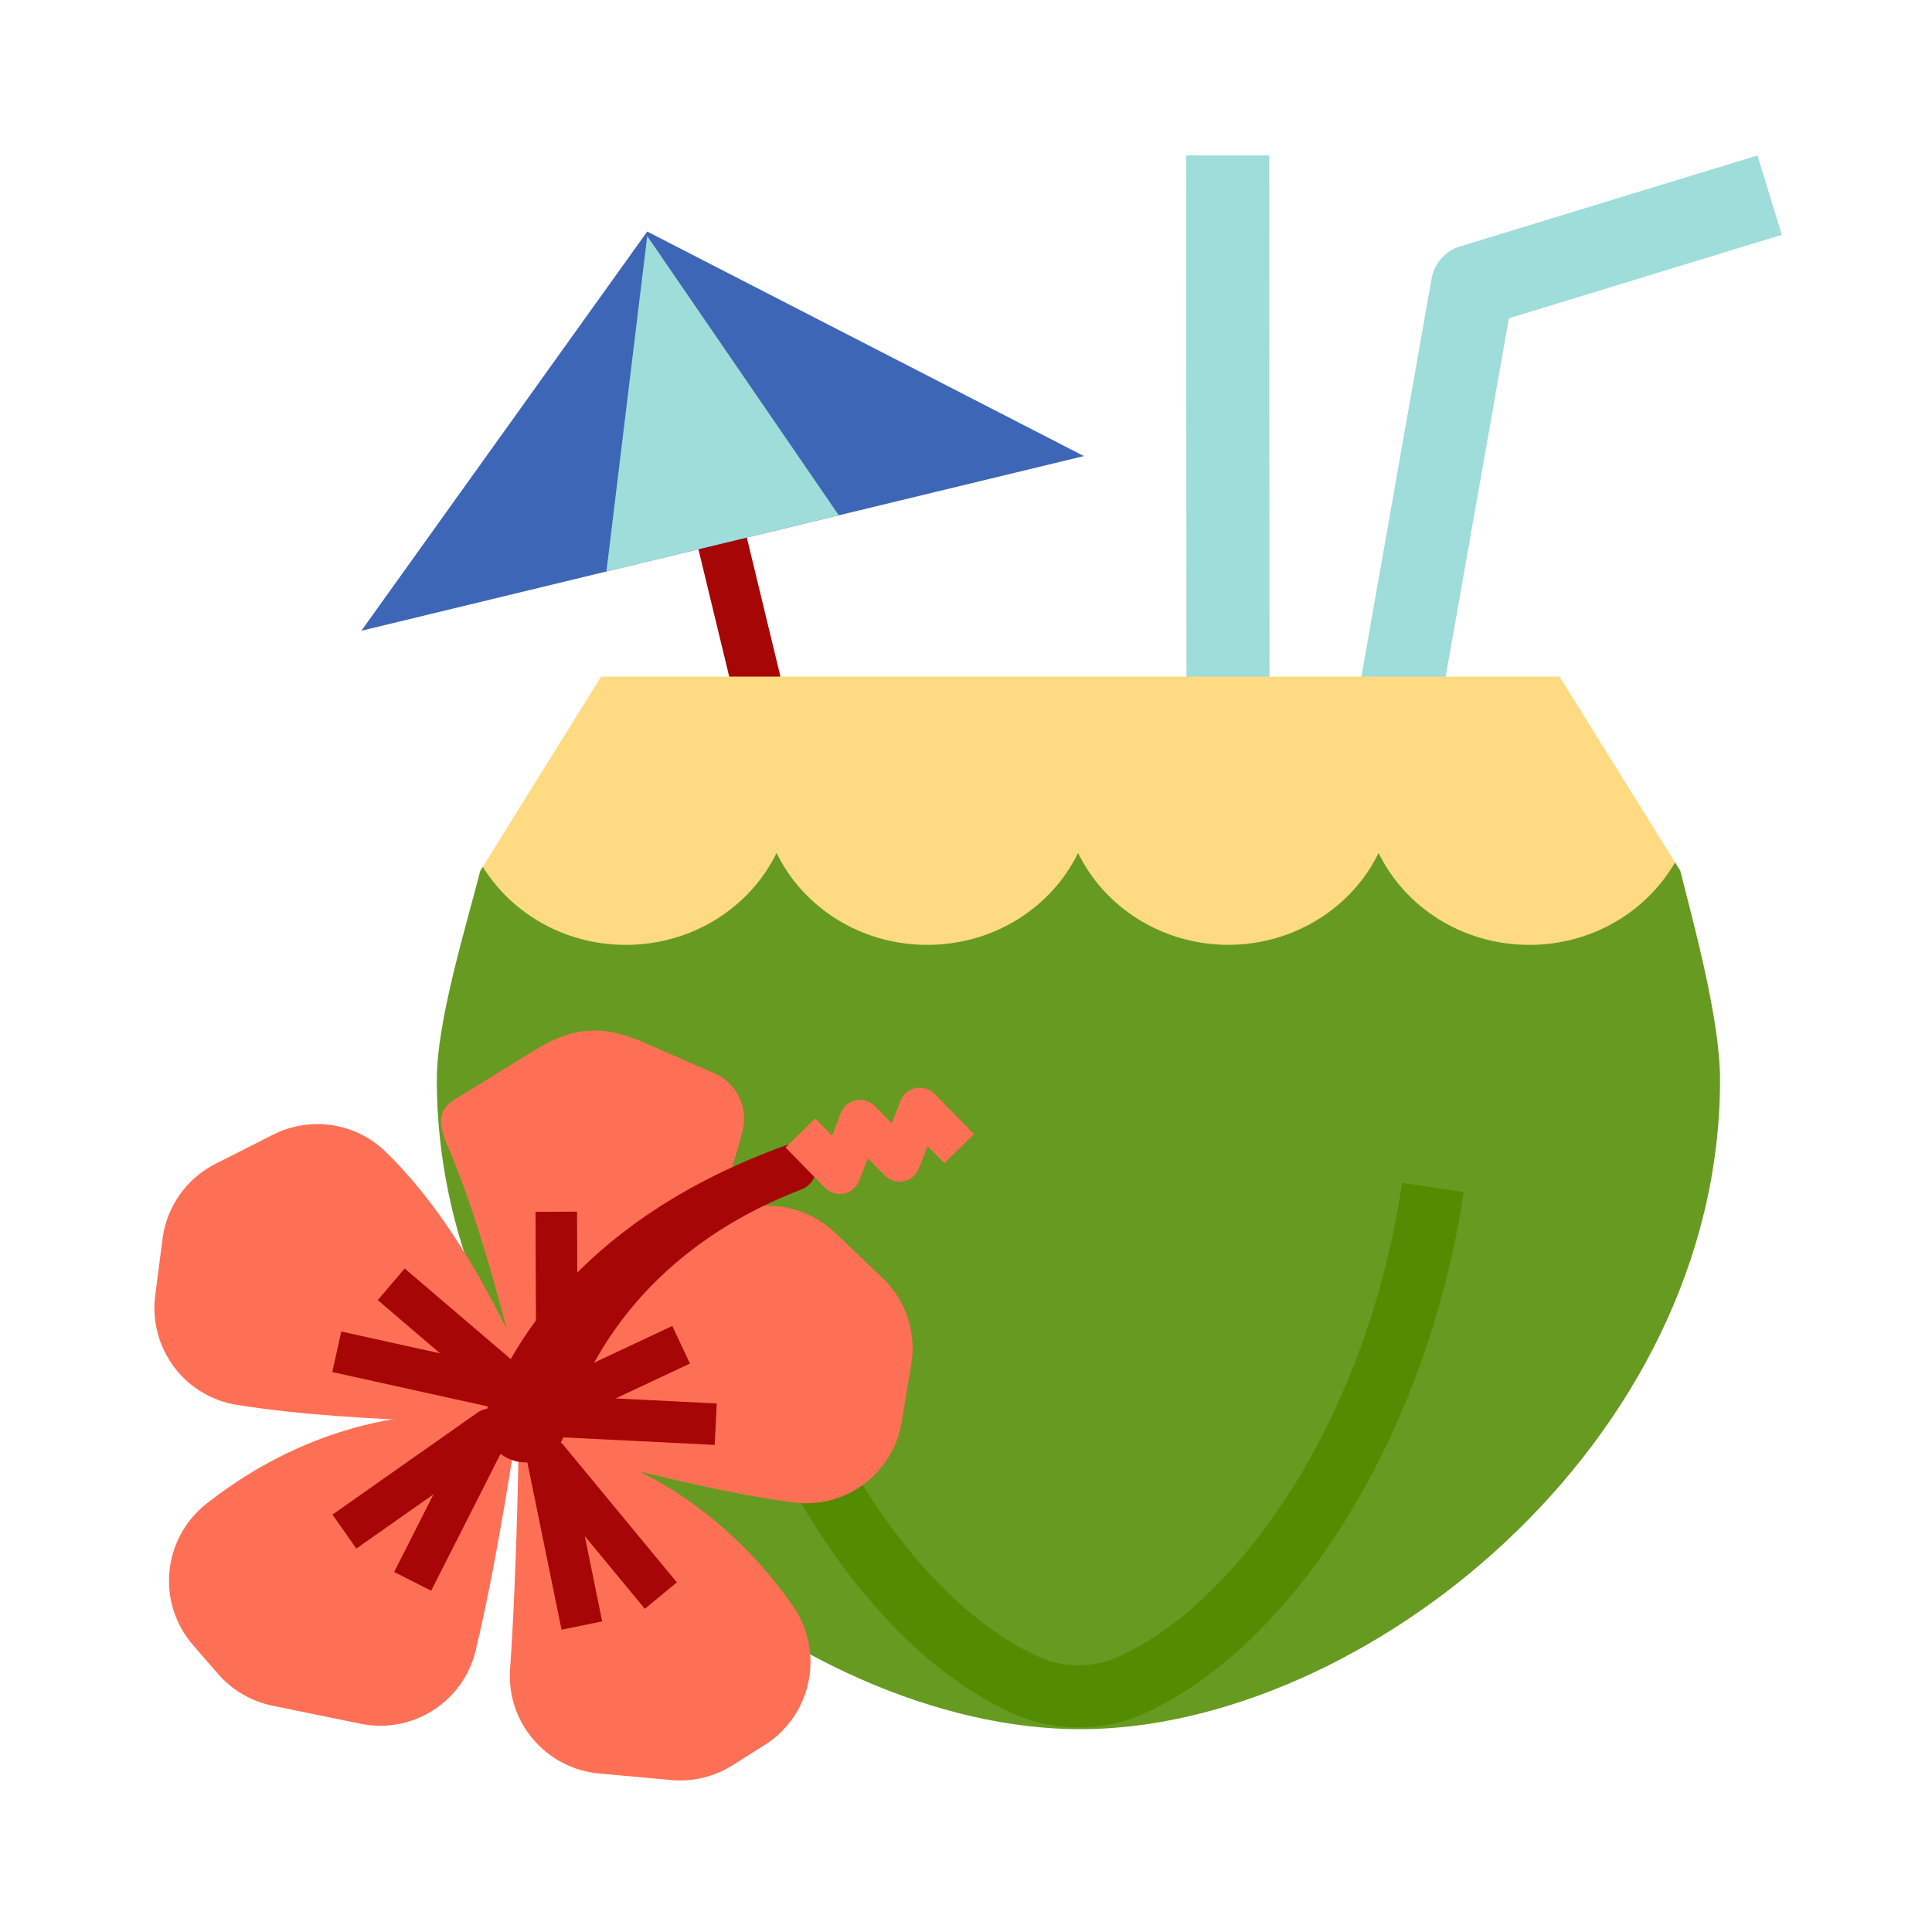 <svg id="color" enable-background="new 0 0 256 256" height="512" viewBox="0 0 256 256" width="512" xmlns="http://www.w3.org/2000/svg"><g><g><g><path d="m169.865 212.702-10.833-1.91 30.654-173.845c.359-2.037 1.83-3.7 3.808-4.304l39.38-12.045 3.217 10.519-36.157 11.059z" fill="#9eddd9"/></g></g><g><path d="m157.167 20.598.105 155.1 11-.01-.105-155.09z" fill="#9eddd9"/></g><g><g><path d="m100.36 55.372h6.6v98.701h-6.6z" fill="#a60606" transform="matrix(.972 -.235 .235 .972 -21.706 27.291)"/></g><g><g><path d="m47.882 83.577 37.878-52.896 57.859 29.75z" fill="#3d66b6"/></g><g><path d="m80.353 75.727 5.407-44.454 25.388 37.009z" fill="#9eddd9"/></g></g></g><g><g><g><g><path d="m82.926 130.702h39.95c8.848 0 31.065-.025 39.886-.001 8.821-.024 31.037.001 39.886.001 8.328 0 15.56-9.925 19.303-16.44l-15.304-24.607h-126.999l-15.671 25.197c3.833 6.19 10.876 15.85 18.95 15.85z" fill="#feda82"/></g></g></g><g><g><g><path d="m222.655 115.396-.705-1.134c-3.743 6.515-10.976 10.94-19.303 10.94-8.848 0-16.474-4.988-19.975-12.18-3.493 7.174-11.09 12.154-19.911 12.178-8.821-.024-16.418-5.004-19.911-12.178-3.501 7.192-11.127 12.18-19.975 12.18s-16.474-4.988-19.975-12.18c-3.501 7.192-11.126 12.18-19.975 12.18-8.073 0-15.117-4.16-18.95-10.35l-.339.544c-1.839 7.268-5.752 19.784-5.752 27.668 0 48.343 47.8 86.063 85.26 86.063s84.773-37.72 84.773-86.063c0-7.885-3.425-20.401-5.264-27.668z" fill="#679a20"/></g></g></g></g><g><path d="m142.903 228.891c-3.035 0-5.919-.603-8.571-1.792-20.311-9.104-37.775-37.54-42.468-69.151l8.16-1.212c2.218 14.937 7.314 29.031 14.739 40.758 6.723 10.618 14.871 18.459 22.944 22.077 1.584.71 3.332 1.07 5.197 1.07s3.613-.36 5.196-1.07c8.073-3.619 16.222-11.459 22.945-22.077 7.424-11.727 12.521-25.82 14.739-40.758l8.16 1.212c-4.693 31.612-22.157 60.048-42.469 69.151-2.652 1.189-5.535 1.792-8.571 1.792z" fill="#538c00"/></g><g><g><g><g><path d="m28.894 221.805-3.31-3.809c-4.872-5.606-4.069-14.144 1.764-18.74 8.519-6.712 22.516-14.021 41.345-11.425 0 0-2.6 18.181-5.674 30.895-1.646 6.807-8.386 11.085-15.246 9.679l-11.677-2.393c-2.798-.573-5.329-2.052-7.202-4.208z" fill="#fe7055"/></g></g></g><g><g><g><path d="m20.567 171.66.967-7.511c.55-4.272 3.179-7.994 7.022-9.939l7.615-3.855c4.895-2.478 10.833-1.636 14.803 2.151 5.702 5.439 13.71 15.955 21.566 35.971 0 0-24.827.334-41.209-2.332-6.905-1.123-11.657-7.546-10.764-14.485z" fill="#fe7055"/></g></g></g><g><g><g><path d="m70.031 188.055s-4.935-22.698-10.412-35.444c-1.278-2.975-2.113-5.232.643-6.931l10.722-6.61c5.627-3.469 9.68-2.957 14.473-.866l9.205 4.016c2.928 1.277 4.501 4.473 3.741 7.576-2.168 8.855-8.792 26.462-28.373 38.258z" fill="#fe7055"/></g></g></g><g><g><g><path d="m97.058 233.911 4.268-2.692c6.281-3.962 7.975-12.369 3.716-18.452-6.221-8.884-17.515-19.92-36.293-22.865 0 0-.212 17.689-1.163 31.275-.493 7.044 4.764 13.18 11.796 13.818l9.567.868c2.844.258 5.694-.428 8.11-1.952z" fill="#fe7055"/></g></g></g><g><g><g><path d="m119.468 188.459 1.282-7.72c.697-4.194-.729-8.46-3.807-11.392l-6.33-6.031c-3.921-3.735-9.765-4.617-14.601-2.182-7.027 3.538-17.769 11.29-31.131 28.276 0 0 23.832 7.529 40.292 9.674 6.847.892 13.164-3.814 14.295-10.625z" fill="#fe7055"/></g></g></g><g><g><g><path d="m57.134 210.78-4.906-2.486 5.216-10.293-10.225 7.19-3.164-4.499 19.243-13.531c1.033-.726 2.427-.656 3.382.17s1.224 2.196.653 3.322z" fill="#a60606"/></g></g></g><g><g><g><path d="m68.484 187.143c-.197 0-.396-.021-.595-.065l-23.857-5.277 1.188-5.37 13.099 2.897-8.267-7.061 3.572-4.182 16.646 14.216c.96.82 1.238 2.188.675 3.317-.472.948-1.435 1.524-2.461 1.524z" fill="#a60606"/></g></g></g><g><g><g><path d="m74.406 215.944-4.515-22.107c-.253-1.237.369-2.487 1.508-3.031 1.139-.545 2.502-.244 3.306.73l14.98 18.138-4.24 3.502-7.96-9.637 2.309 11.305z" fill="#a60606"/></g></g></g><g><g><g><path d="m94.703 191.461-24.403-1.219c-1.261-.063-2.317-.977-2.561-2.215-.244-1.238.386-2.484 1.529-3.021l19.812-9.309 2.339 4.978-9.84 4.623 13.399.669z" fill="#a60606"/></g></g></g><g><g><g><path d="m71.049 160.536h5.5v18.412h-5.5z" fill="#a60606" transform="matrix(1 -.004 .004 1 -.732 .32)"/></g></g></g><g><g><g><g><g><path d="m68.873 193.721c-3.422-.503-5.515-4.055-4.257-7.277 3.499-8.964 13.24-25.186 39.409-34.641 1.498-.541 3.164.159 3.844 1.6.77 1.633-.018 3.57-1.703 4.218-21.932 8.431-29.078 24.435-31.324 32.275-.742 2.59-3.303 4.216-5.968 3.825z" fill="#a60606"/></g></g></g></g><g><g><g><g><path d="m111.278 158.215c-.732 0-1.444-.293-1.966-.828l-5.22-5.339 3.933-3.845 2.228 2.279 1.147-2.974c.337-.873 1.094-1.515 2.011-1.704.915-.187 1.866.102 2.52.771l2.231 2.28 1.148-2.976c.337-.873 1.094-1.515 2.011-1.704.917-.188 1.866.102 2.52.77l5.224 5.338-3.931 3.847-2.232-2.281-1.148 2.976c-.337.873-1.095 1.515-2.011 1.704-.915.186-1.866-.102-2.52-.771l-2.231-2.28-1.148 2.975c-.337.873-1.095 1.515-2.011 1.704-.184.038-.37.057-.554.057z" fill="#fe7055"/></g></g></g></g></g></g></g></svg>